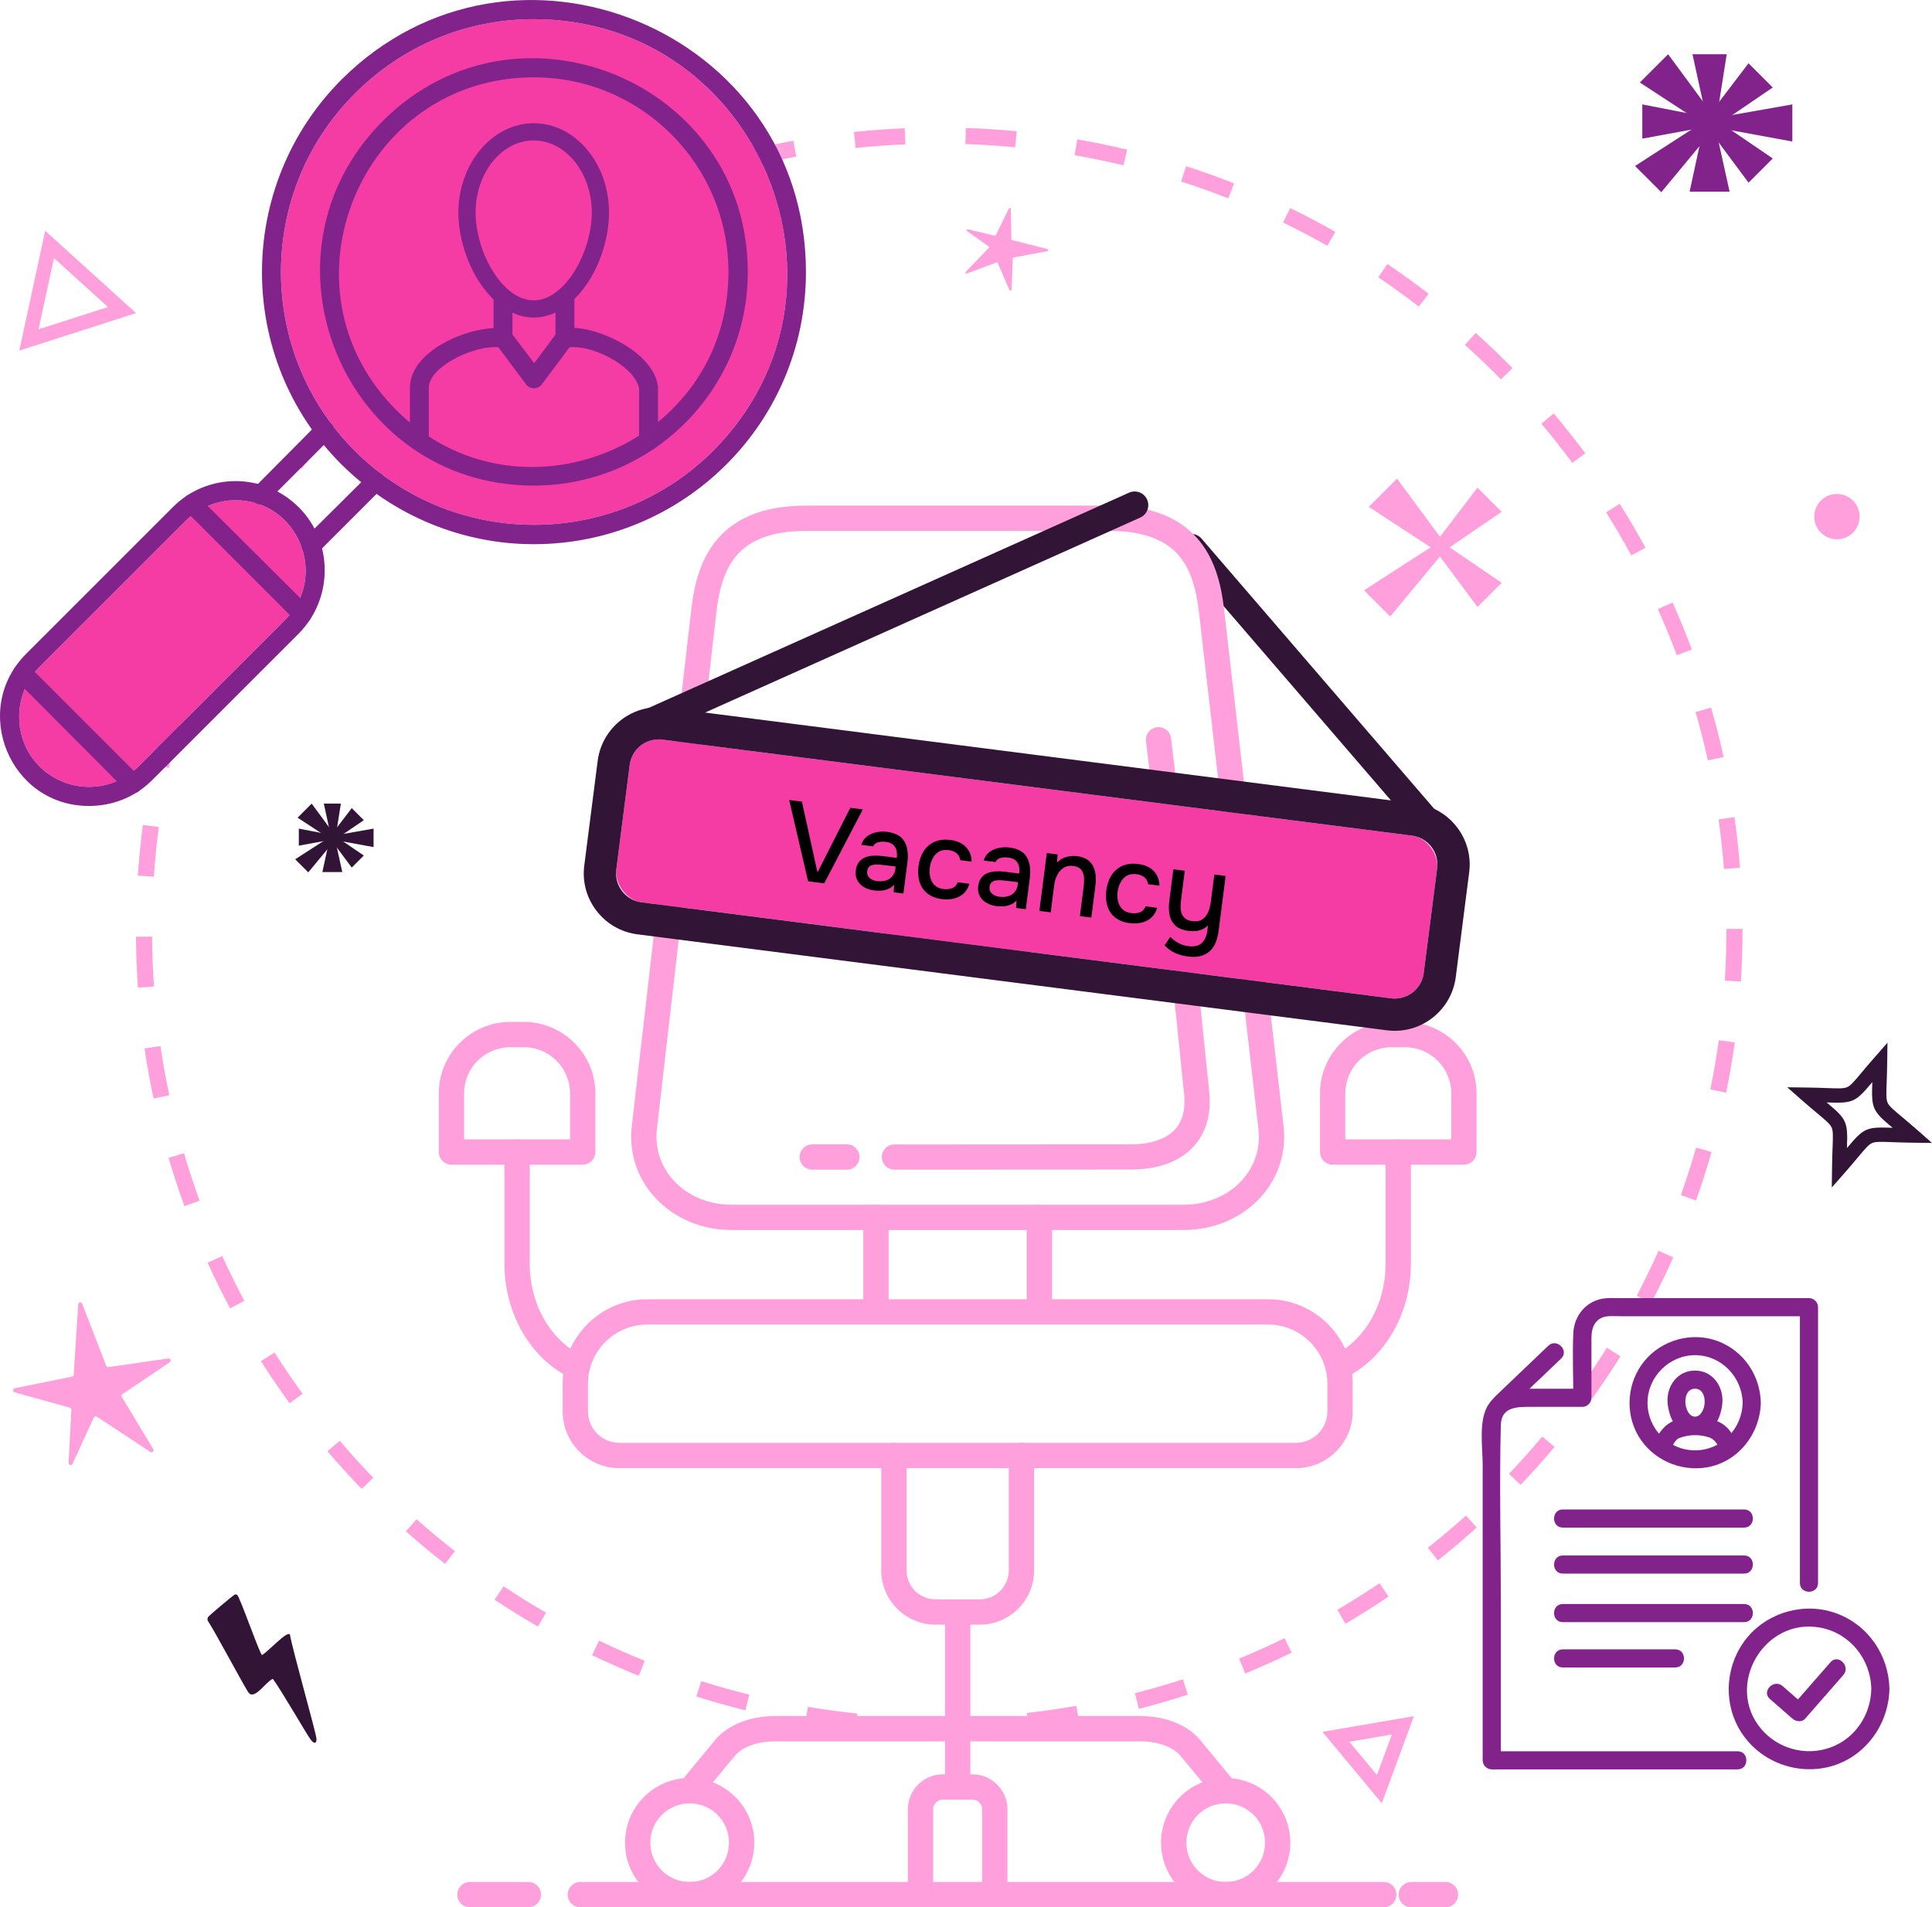<?xml version="1.0" encoding="UTF-8"?>
<svg id="Layer_2" data-name="Layer 2" xmlns="http://www.w3.org/2000/svg" viewBox="0 0 958.95 946.84">
  <defs>
    <style>
      .cls-1 {
        fill: #321437;
      }

      .cls-2, .cls-3 {
        fill-rule: evenodd;
      }

      .cls-2, .cls-4 {
        fill: #f53ca5;
      }

      .cls-3, .cls-5 {
        fill: #82238c;
      }

      .cls-6 {
        fill: #ffa0dc;
      }
    </style>
  </defs>
  <g id="Artwork">
    <g>
      <path class="cls-6" d="M466.18,860.72c-3.7,0-7.45-.05-11.14-.15l.22-8c8.24.23,16.59.19,24.79-.09l.28,8c-4.68.16-9.44.25-14.15.25ZM424.76,858.6c-8.36-.86-16.79-2-25.06-3.39l1.32-7.89c8.11,1.36,16.37,2.48,24.56,3.32l-.82,7.96ZM510.59,858.28l-.88-7.95c8.19-.91,16.44-2.09,24.53-3.51l1.38,7.88c-8.26,1.45-16.68,2.66-25.04,3.58ZM369.98,849.04c-8.15-2.02-16.34-4.33-24.35-6.86l2.42-7.63c7.84,2.48,15.87,4.75,23.85,6.73l-1.92,7.77ZM565.3,848.31l-1.98-7.75c7.97-2.04,15.98-4.36,23.8-6.91l2.47,7.61c-7.99,2.6-16.16,4.97-24.29,7.05ZM317.04,831.89c-7.8-3.15-15.59-6.59-23.17-10.23l3.46-7.21c7.43,3.57,15.07,6.94,22.71,10.02l-2.99,7.42ZM618.07,830.77l-3.05-7.4c7.59-3.13,15.19-6.55,22.57-10.16l3.51,7.19c-7.54,3.69-15.29,7.17-23.04,10.37ZM267.01,807.49c-7.27-4.2-14.5-8.69-21.51-13.35l4.43-6.66c6.86,4.57,13.95,8.97,21.07,13.09l-4,6.93ZM667.83,806.05l-4.05-6.9c7.08-4.16,14.13-8.61,20.95-13.22l4.48,6.63c-6.96,4.7-14.15,9.24-21.38,13.49ZM220.89,776.36c-6.61-5.17-13.15-10.62-19.43-16.2l5.31-5.98c6.16,5.47,12.56,10.81,19.05,15.88l-4.93,6.3ZM713.68,774.62l-4.97-6.27c6.45-5.11,12.81-10.49,18.93-16l5.36,5.94c-6.24,5.62-12.73,11.11-19.31,16.33ZM179.54,739.15c-5.84-6.04-11.56-12.34-17-18.73l6.09-5.19c5.33,6.26,10.94,12.43,16.66,18.35l-5.75,5.56ZM754.75,737.14l-5.79-5.52c5.68-5.95,11.24-12.17,16.54-18.47l6.13,5.14c-5.4,6.43-11.08,12.77-16.87,18.85ZM143.75,696.6c-4.94-6.78-9.73-13.81-14.24-20.89l6.75-4.29c4.41,6.94,9.11,13.83,13.95,20.47l-6.46,4.71ZM790.26,694.32l-6.5-4.67c4.8-6.69,9.45-13.62,13.82-20.6l6.78,4.25c-4.46,7.12-9.2,14.19-14.1,21.02ZM114.22,649.51c-3.95-7.4-7.71-15.02-11.18-22.66l7.28-3.31c3.4,7.48,7.09,14.94,10.96,22.2l-7.06,3.77ZM819.48,646.97l-7.08-3.72c3.83-7.3,7.47-14.82,10.82-22.33l7.31,3.26c-3.42,7.67-7.13,15.34-11.04,22.79ZM91.56,598.79c-2.88-7.89-5.54-15.97-7.91-24.03l7.67-2.26c2.32,7.89,4.93,15.81,7.75,23.54l-7.51,2.74ZM841.82,595.97l-7.54-2.69c2.76-7.74,5.31-15.68,7.58-23.6l7.69,2.2c-2.31,8.08-4.91,16.18-7.73,24.09ZM76.2,545.34c-1.74-8.21-3.25-16.58-4.47-24.89l7.92-1.16c1.2,8.15,2.67,16.35,4.38,24.39l-7.83,1.66ZM856.78,542.41l-7.84-1.6c1.65-8.06,3.06-16.28,4.2-24.43l7.92,1.1c-1.16,8.31-2.6,16.7-4.28,24.93ZM68.46,490.28c-.59-8.36-.91-16.87-.98-25.27l8-.06c.06,8.24.38,16.57.96,24.77l-7.98.56ZM864.1,487.29l-7.98-.5c.51-8.19.77-16.53.77-24.77v-.89s8-.03,8-.03v.91c0,8.41-.26,16.91-.79,25.27ZM76.38,435.22l-7.98-.54c.57-8.39,1.41-16.85,2.5-25.17l7.93,1.04c-1.07,8.15-1.9,16.44-2.45,24.66ZM855.7,431.4c-.64-8.21-1.54-16.5-2.7-24.64l7.92-1.12c1.17,8.3,2.1,16.76,2.75,25.14l-7.98.62ZM83.83,381.24l-7.83-1.65c1.73-8.22,3.74-16.49,5.99-24.58l7.71,2.14c-2.2,7.92-4.18,16.02-5.87,24.08ZM847.72,377.5c-1.77-8.04-3.83-16.12-6.11-24.02l7.69-2.22c2.33,8.06,4.42,16.31,6.23,24.51l-7.81,1.72ZM98.76,328.84l-7.52-2.73c2.86-7.9,6.02-15.82,9.39-23.53l7.33,3.2c-3.3,7.55-6.4,15.31-9.2,23.05ZM832.28,325.25c-2.88-7.69-6.04-15.39-9.4-22.89l7.3-3.27c3.43,7.65,6.66,15.51,9.59,23.36l-7.49,2.8ZM120.91,278.99l-7.07-3.75c3.94-7.42,8.17-14.81,12.58-21.97l6.81,4.19c-4.32,7.02-8.47,14.26-12.33,21.53ZM809.7,275.72c-3.92-7.22-8.13-14.41-12.51-21.37l6.77-4.26c4.47,7.11,8.76,14.45,12.77,21.81l-7.03,3.82ZM149.79,232.73l-6.47-4.7c4.93-6.79,10.15-13.52,15.51-20l6.16,5.1c-5.25,6.35-10.36,12.94-15.2,19.6ZM780.42,229.8c-4.89-6.61-10.06-13.15-15.37-19.44l6.12-5.16c5.41,6.42,10.68,13.09,15.68,19.84l-6.43,4.76ZM184.8,190.95l-5.76-5.55c5.83-6.05,11.92-11.99,18.12-17.65l5.4,5.9c-6.07,5.55-12.04,11.37-17.75,17.3ZM745.03,188.36c-5.76-5.87-11.79-11.63-17.91-17.14l5.34-5.95c6.25,5.61,12.4,11.5,18.28,17.49l-5.71,5.6ZM225.25,154.42l-4.94-6.29c6.61-5.18,13.46-10.22,20.38-14.97l4.53,6.59c-6.78,4.65-13.49,9.59-19.97,14.67ZM704.25,152.19c-6.53-5.02-13.3-9.9-20.12-14.5l4.47-6.64c6.96,4.69,13.87,9.67,20.53,14.79l-4.88,6.34ZM270.34,123.86l-4.02-6.92c7.26-4.21,14.74-8.24,22.25-11.98l3.57,7.16c-7.35,3.66-14.69,7.62-21.8,11.74ZM658.82,122.03c-7.16-4.07-14.55-7.96-21.95-11.56l3.5-7.19c7.56,3.68,15.09,7.64,22.41,11.8l-3.95,6.96ZM319.23,99.89l-3.01-7.41c7.78-3.16,15.76-6.11,23.73-8.77l2.53,7.59c-7.8,2.6-15.63,5.49-23.25,8.59ZM609.63,98.48c-7.67-3.03-15.54-5.85-23.37-8.37l2.46-7.61c8,2.58,16.02,5.46,23.85,8.55l-2.94,7.44ZM371.02,82.98l-1.94-7.76c8.14-2.04,16.46-3.84,24.72-5.35l1.44,7.87c-8.1,1.49-16.25,3.25-24.22,5.25ZM557.62,82.07c-7.99-1.92-16.16-3.6-24.27-5.01l1.37-7.88c8.28,1.43,16.61,3.15,24.77,5.11l-1.87,7.78ZM424.68,73.49l-.84-7.96c8.33-.88,16.82-1.51,25.22-1.86l.34,7.99c-8.23.35-16.55.96-24.72,1.82ZM503.88,73.11c-8.18-.78-16.5-1.32-24.73-1.58l.26-8c8.4.27,16.89.82,25.24,1.62l-.76,7.96Z"/>
      <g>
        <g>
          <g>
            <path class="cls-5" d="M862.47,869.36h-122.04l4.5,4.5v-79.04c0-29.1-.74-58.3,0-87.39.23-9.27,8.32-9.03,15.17-9.03h25.32c2.43,0,4.5-2.06,4.5-4.5v-29.81c0-5.53,2.2-10.26,8.45-10.68,2.06-.14,4.19,0,6.25,0,23.64,0,47.28,0,70.92,0h22.35l-4.5-4.5v136.92c0,5.79,9,5.8,9,0v-136.92c0-2.43-2.06-4.5-4.5-4.5h-94.27c-2.2,0-4.43-.12-6.63.07-9.22.77-15.69,8.3-16.08,17.33-.46,10.66,0,21.42,0,32.09l4.5-4.5h-22.73c-8.92,0-18.35-.71-23.94,7.92-4.99,7.69-2.82,21.04-2.82,29.69v146.85c0,2.43,2.06,4.5,4.5,4.5h122.04c5.79,0,5.8-9,0-9h0Z"/>
            <path class="cls-5" d="M768.49,668.07c-8.8,8.4-17.6,16.8-26.39,25.19-4.2,4.01,2.17,10.36,6.36,6.36,8.8-8.4,17.6-16.8,26.39-25.19,4.2-4.01-2.17-10.36-6.36-6.36h0Z"/>
          </g>
          <path class="cls-5" d="M775.71,758.33h89.98c5.79,0,5.8-9,0-9h-89.98c-5.79,0-5.8,9,0,9h0Z"/>
          <path class="cls-5" d="M775.71,781.16h89.98c5.79,0,5.8-9,0-9h-89.98c-5.79,0-5.8,9,0,9h0Z"/>
          <path class="cls-5" d="M775.71,805.27h89.98c5.79,0,5.8-9,0-9-26.21,0-52.42,0-78.62,0h-11.36c-5.79,0-5.8,9,0,9h0Z"/>
          <path class="cls-5" d="M775.71,827.77h55.79c5.79,0,5.8-9,0-9h-55.79c-5.79,0-5.8,9,0,9h0Z"/>
          <g>
            <g>
              <path class="cls-5" d="M829.1,719.61c1.04-1.74,2.33-4.92,4.33-5.72,1.87-.75,3.3-2.2,3.3-4.34h0c-1.1,1.45-2.2,2.89-3.3,4.34,5.42-1.95,10.48-1.95,15.89,0l-3.3-4.34h0c0,1.46.83,3.24,2.23,3.89,3.23,1.48,3.93,3.16,5.39,6.17,2.53,5.21,10.29.65,7.77-4.54-2.07-4.26-4.08-7.32-8.62-9.4l2.23,3.89h0c0-2.11-1.42-3.66-3.3-4.34-6.8-2.45-13.88-2.45-20.67,0-1.88.68-3.3,2.25-3.3,4.34h0c1.1-1.45,2.2-2.89,3.3-4.34-4.82,1.93-7.17,5.61-9.71,9.85-2.98,4.98,4.8,9.51,7.77,4.54h0Z"/>
              <path class="cls-5" d="M841.31,712.33c8.7-.66,12.37-6.91,13.48-14.82,1.19-8.47-4.25-17.13-13.48-17.13s-14.67,8.58-13.5,17.02c1.1,7.95,4.73,14.28,13.5,14.94,5.78.44,5.75-8.57,0-9s-6.96-13.95,0-13.95,5.85,13.51,0,13.95-5.79,9.44,0,9Z"/>
            </g>
            <path class="cls-5" d="M864.99,696.36c-.32,12.9-10.49,23.59-23.62,23.62s-23.62-10.76-23.62-23.62,10.73-23.62,23.62-23.62,23.3,10.74,23.62,23.62c.14,5.78,9.14,5.8,9,0-.34-13.68-8.5-25.76-21.41-30.61-12.83-4.82-27.84-.6-36.45,9.99-8.49,10.43-9.74,25.44-2.93,37.09s20.76,17.96,34.19,15.57c15.5-2.76,26.22-16.62,26.59-32.04.14-5.79-8.86-5.79-9,0Z"/>
          </g>
        </g>
        <path class="cls-5" d="M928.83,838.43c-.25,12.81-7.99,24.55-20.18,29.02s-26.02.79-34.39-9.05c-18.42-21.65,1.35-55.6,29.25-50.41,14.71,2.74,25.03,15.66,25.32,30.44.11,5.78,9.11,5.8,9,0-.32-16.66-10.43-31.62-26.17-37.47-15.7-5.83-34.01-.83-44.59,12.13-10.44,12.79-12.03,31.19-3.65,45.49,8.6,14.69,25.86,22.2,42.48,18.96,18.61-3.62,31.56-20.49,31.92-39.12.11-5.79-8.89-5.79-9,0Z"/>
        <path class="cls-5" d="M878.49,843.4c3.72,3.25,7.44,6.51,11.16,9.76,1.74,1.52,4.68,1.93,6.36,0,6.31-7.21,12.61-14.43,18.92-21.64,3.8-4.34-2.54-10.73-6.36-6.36-6.31,7.21-12.61,14.43-18.92,21.64h6.36c-3.72-3.25-7.44-6.51-11.16-9.76-4.34-3.8-10.73,2.54-6.36,6.36h0Z"/>
      </g>
      <g>
        <line class="cls-4" x1="711.19" y1="411.1" x2="591.28" y2="271.82"/>
        <path class="cls-1" d="M711.19,417.88c-1.91,0-3.8-.8-5.14-2.36l-119.91-139.27c-2.44-2.84-2.12-7.12.71-9.56,2.84-2.44,7.12-2.12,9.56.71l119.91,139.27c2.44,2.84,2.12,7.12-.71,9.56-1.28,1.1-2.85,1.64-4.42,1.64Z"/>
      </g>
      <g id="Layer_1-2" data-name="Layer_1">
        <g id="_850779200" data-name=" 850779200">
          <g>
            <path class="cls-6" d="M363.01,598.04h224.66c1.72,0,3.36-.1,4.91-.28,9.31-1.06,17.44-5.15,23.21-11.16,5.67-5.89,9.07-13.67,9.07-22.25h-.02c0-1.31-.07-2.6-.21-3.82l-29.54-256.74c-1.24-10.81-3.87-21.12-10.31-28.4-6.36-7.17-16.9-11.83-34.29-11.83h-150.28c-17.39,0-27.93,4.66-34.29,11.83-6.44,7.28-9.07,17.59-10.31,28.4l-29.55,256.74c-.14,1.22-.2,2.5-.2,3.82,0,8.6,3.4,16.37,9.05,22.25,5.77,6.01,13.9,10.1,23.21,11.16,1.55.18,3.19.28,4.9.28ZM475.34,610.6h-112.33c-2.09,0-4.21-.13-6.33-.37-12.28-1.41-23.07-6.88-30.81-14.94-7.87-8.18-12.59-19-12.59-30.94,0-1.67.11-3.42.32-5.25l29.54-256.73c1.49-13,4.85-25.61,13.41-35.27,8.65-9.76,22.18-16.1,43.66-16.1h150.28c21.48,0,35.01,6.34,43.66,16.1,8.55,9.66,11.91,22.26,13.41,35.27l29.54,256.73c.2,1.82.31,3.57.31,5.25h-.02c0,11.96-4.72,22.77-12.56,30.94-7.75,8.06-18.55,13.53-30.83,14.94-2.11.24-4.23.37-6.33.37h-112.33Z"/>
            <path class="cls-6" d="M509.61,604.31c0-3.47,2.82-6.29,6.29-6.29s6.29,2.82,6.29,6.29v44.5c0,3.47-2.82,6.28-6.29,6.28s-6.29-2.81-6.29-6.28v-44.5ZM441.07,648.81c0,3.47-2.81,6.28-6.29,6.28s-6.28-2.81-6.28-6.28v-44.5c0-3.47,2.81-6.29,6.28-6.29s6.29,2.82,6.29,6.29v44.5Z"/>
            <path class="cls-6" d="M321.2,644.98h308.29c11.53,0,22.03,4.72,29.61,12.31,7.6,7.59,12.32,18.08,12.32,29.62v13.77c0,7.75-3.17,14.79-8.27,19.89s-12.14,8.27-19.89,8.27h-335.83c-7.75,0-14.79-3.17-19.89-8.27s-8.27-12.14-8.27-19.89v-13.77c0-11.51,4.73-22,12.33-29.6l-.02-.02c7.6-7.59,18.08-12.31,29.62-12.31ZM629.49,657.55h-308.29c-8.07,0-15.41,3.31-20.73,8.63h-.01s-.01,0-.01,0c-5.31,5.3-8.61,12.65-8.61,20.73v13.77c0,4.28,1.76,8.18,4.59,11,2.82,2.83,6.72,4.58,11,4.58h335.83c4.28,0,8.18-1.75,11-4.58,2.83-2.82,4.59-6.72,4.59-11v-13.77c0-8.07-3.31-15.41-8.63-20.73-5.32-5.32-12.67-8.63-20.73-8.63Z"/>
            <path class="cls-6" d="M437.41,722.55c0-3.47,2.81-6.29,6.29-6.29s6.28,2.82,6.28,6.29v57.06c0,3.94,1.62,7.55,4.21,10.14v-.02c2.61,2.6,6.2,4.22,10.14,4.22h22.04c3.95,0,7.55-1.61,10.12-4.19h.02s-.02-.03-.02-.03c2.6-2.6,4.22-6.19,4.22-10.12v-57.06c0-3.47,2.81-6.29,6.29-6.29s6.28,2.82,6.28,6.29v57.06c0,7.4-3.02,14.13-7.9,19.01h-.01c-4.89,4.87-11.61,7.9-19,7.9h-22.04c-7.41,0-14.14-3.02-19.02-7.9h.02s-.02-.02-.02-.02c-4.87-4.88-7.9-11.61-7.9-18.99v-57.06Z"/>
            <path class="cls-6" d="M469.07,800.24c0-3.48,2.81-6.29,6.28-6.29s6.29,2.81,6.29,6.29v86.86c0,3.47-2.81,6.29-6.29,6.29s-6.28-2.82-6.28-6.29v-86.86Z"/>
            <path class="cls-6" d="M463.19,934.94c0,3.47-2.81,6.29-6.29,6.29s-6.28-2.82-6.28-6.29v-36.8c0-4.76,1.95-9.11,5.09-12.24s7.47-5.09,12.24-5.09h14.76c4.78,0,9.12,1.96,12.25,5.1.14.14.28.28.39.42,2.9,3.11,4.7,7.27,4.7,11.81v36.8c0,3.47-2.81,6.29-6.28,6.29s-6.29-2.82-6.29-6.29v-36.8c0-1.21-.45-2.31-1.19-3.14l-.22-.22c-.86-.86-2.06-1.4-3.37-1.4h-14.76c-1.3,0-2.5.54-3.36,1.4s-1.41,2.07-1.41,3.36v36.8Z"/>
            <path class="cls-6" d="M342.31,882.65c8.83,0,16.85,3.6,22.66,9.4v.02s.03.01.03.01h.01c5.8,5.83,9.39,13.84,9.39,22.66s-3.59,16.88-9.4,22.68-13.83,9.4-22.7,9.4-16.85-3.6-22.66-9.4h-.01s-.01,0-.01,0c-5.8-5.8-9.39-13.83-9.39-22.68s3.59-16.89,9.39-22.7c5.81-5.81,13.83-9.4,22.68-9.4ZM356.12,900.92c-3.51-3.52-8.4-5.69-13.81-5.69s-10.27,2.18-13.8,5.71-5.71,8.42-5.71,13.81,2.18,10.27,5.71,13.8h-.01c3.53,3.53,8.42,5.71,13.81,5.71s10.28-2.18,13.81-5.71,5.71-8.42,5.71-13.8-2.17-10.3-5.69-13.81l-.02-.02Z"/>
            <path class="cls-6" d="M608.37,882.65c8.83,0,16.85,3.6,22.67,9.4v.02s.02.01.02.01h.02c5.79,5.83,9.38,13.84,9.38,22.66s-3.59,16.88-9.4,22.68-13.83,9.4-22.7,9.4-16.85-3.6-22.65-9.4h-.02s-.01,0-.01,0c-5.8-5.8-9.39-13.83-9.39-22.68s3.59-16.89,9.39-22.7c5.81-5.81,13.83-9.4,22.68-9.4ZM622.19,900.92c-3.51-3.52-8.4-5.69-13.81-5.69s-10.27,2.18-13.8,5.71-5.71,8.42-5.71,13.81,2.18,10.27,5.71,13.8h-.01c3.53,3.53,8.42,5.71,13.81,5.71s10.28-2.18,13.81-5.71,5.72-8.42,5.72-13.8-2.18-10.3-5.7-13.81l-.02-.02Z"/>
            <path class="cls-6" d="M613.21,884.94c2.22,2.66,1.83,6.63-.83,8.83-2.67,2.2-6.63,1.83-8.83-.84l-17.5-21.15c-1.82-2.2-4.49-3.99-7.75-5.24v.02c-3.58-1.38-7.84-2.12-12.49-2.12h-180.94c-4.67,0-8.94.74-12.48,2.1h-.01v.02c-3.28,1.26-5.96,3.03-7.76,5.22l-17.48,21.15c-2.22,2.67-6.17,3.04-8.84.84-2.66-2.2-3.03-6.17-.83-8.83l17.48-21.15c3.2-3.88,7.67-6.92,12.97-8.95v.02c5.04-1.93,10.82-2.98,16.94-2.98h180.94c6.16,0,11.95,1.04,16.94,2.96h0v.02c5.31,2.04,9.78,5.07,12.96,8.93l17.49,21.15Z"/>
            <path class="cls-6" d="M457.21,415.99c-3.47,0-6.29-2.82-6.29-6.29s2.82-6.29,6.29-6.29h36.26c3.47,0,6.29,2.82,6.29,6.29s-2.82,6.29-6.29,6.29h-36.26Z"/>
            <path class="cls-6" d="M450.04,444.86c-3.47,0-6.29-2.82-6.29-6.29s2.82-6.28,6.29-6.28h50.62c3.47,0,6.29,2.81,6.29,6.28s-2.82,6.29-6.29,6.29h-50.62Z"/>
            <path class="cls-6" d="M443.96,473.74c-3.47,0-6.28-2.81-6.28-6.29s2.81-6.28,6.28-6.28h62.76c3.47,0,6.28,2.81,6.28,6.28s-2.81,6.29-6.28,6.29h-62.76Z"/>
            <path class="cls-6" d="M253.24,507.31h6.83c9.73,0,18.59,3.99,25.01,10.4l.03.02.1.11c6.36,6.41,10.3,15.22,10.3,24.9v29.16c0,3.47-2.81,6.28-6.29,6.28h-65.13c-3.47,0-6.29-2.81-6.29-6.28v-29.16c0-9.73,3.99-18.58,10.4-25.01l.03-.02.11-.1c6.4-6.36,15.22-10.3,24.9-10.3ZM260.07,519.87h-6.83c-6.3,0-12.02,2.58-16.17,6.71-4.13,4.14-6.71,9.87-6.71,16.15v22.88h52.58v-22.88c0-6.29-2.58-12.01-6.71-16.15-4.14-4.13-9.87-6.71-16.17-6.71Z"/>
            <path class="cls-6" d="M289.14,673.03c3.15,1.45,4.52,5.17,3.07,8.32-1.45,3.14-5.18,4.52-8.32,3.06-10.04-4.66-18.56-12.75-24.51-22.96-5.67-9.78-9-21.54-9-34.13v-55.43c0-3.48,2.81-6.29,6.28-6.29s6.29,2.81,6.29,6.29v55.43c0,10.35,2.69,19.94,7.28,27.85,4.65,8,11.24,14.3,18.91,17.86Z"/>
            <path class="cls-6" d="M666.79,684.42c-3.14,1.45-6.86.07-8.31-3.06-1.45-3.15-.07-6.87,3.06-8.32,7.67-3.56,14.27-9.86,18.92-17.86,4.59-7.91,7.28-17.5,7.28-27.85v-55.43c0-3.48,2.81-6.29,6.29-6.29s6.28,2.81,6.28,6.29v55.43c0,12.59-3.33,24.35-9.01,34.13-5.94,10.21-14.47,18.3-24.51,22.96Z"/>
            <path class="cls-6" d="M403.17,580.66c-3.47,0-6.28-2.81-6.28-6.28s2.81-6.29,6.28-6.29h17.16c3.47,0,6.28,2.82,6.28,6.29s-2.81,6.28-6.28,6.28h-17.16ZM443.92,580.64c-3.46,0-6.25-2.8-6.25-6.25s2.8-6.25,6.25-6.25l117.17-.07v-.02c1.96,0,3.73-.08,5.29-.23h0c7.13-.74,12.66-2.97,16.26-6.54,3.45-3.41,5.29-8.29,5.29-14.47h-.02c0-1.26-.06-2.45-.17-3.55l-12.42-120.98c-.35-3.45,2.15-6.52,5.6-6.87s6.52,2.15,6.87,5.6l12.42,120.98h-.01v.02c.18,1.76.28,3.37.28,4.8h-.02c0,9.68-3.14,17.55-8.98,23.35-5.68,5.63-13.76,9.08-23.82,10.11h-.02c-2.2.22-4.4.34-6.54.34v-.02l-117.17.06ZM583.19,382.5c.4,3.43-2.06,6.56-5.5,6.96-3.43.4-6.56-2.06-6.96-5.49l-1.93-16.01c-.4-3.45,2.06-6.56,5.5-6.97,3.43-.4,6.56,2.06,6.96,5.5l1.93,16.01Z"/>
            <path class="cls-6" d="M233.25,946.83c-3.47,0-6.29-2.82-6.29-6.29s2.82-6.29,6.29-6.29h29c3.47,0,6.28,2.82,6.28,6.29s-2.81,6.29-6.28,6.29h-29ZM288.06,946.83c-3.47,0-6.29-2.82-6.29-6.29s2.82-6.29,6.29-6.29h398.77c3.47,0,6.29,2.82,6.29,6.29s-2.82,6.29-6.29,6.29h-398.77ZM700.5,946.83c-3.47,0-6.29-2.82-6.29-6.29s2.82-6.29,6.29-6.29h16.94c3.47,0,6.28,2.82,6.28,6.29s-2.81,6.29-6.28,6.29h-16.94Z"/>
            <path class="cls-6" d="M690.61,507.31h6.84c9.73,0,18.58,3.99,25.01,10.4l.02.02.1.11c6.36,6.41,10.3,15.22,10.3,24.9v29.16c0,3.47-2.81,6.28-6.28,6.28h-65.14c-3.47,0-6.28-2.81-6.28-6.28v-29.16c0-9.73,3.99-18.58,10.4-25.01l.02-.02.11-.1c6.41-6.36,15.22-10.3,24.9-10.3ZM697.45,519.87h-6.84c-6.29,0-12.02,2.58-16.15,6.71-4.13,4.14-6.71,9.87-6.71,16.15v22.88h52.57v-22.88c0-6.29-2.58-12.01-6.71-16.15-4.13-4.13-9.87-6.71-16.15-6.71Z"/>
          </g>
        </g>
      </g>
      <g>
        <g>
          <rect class="cls-4" x="307.58" y="390.66" width="404.06" height="81.42" rx="14.5" ry="14.5" transform="translate(58.94 -61.26) rotate(7.3)"/>
          <path class="cls-1" d="M326.92,367.05c.61,0,1.24.04,1.86.12l372.01,47.65c7.95,1.02,13.56,8.28,12.54,16.23l-6.66,51.99c-.94,7.32-7.18,12.66-14.37,12.66-.61,0-1.24-.04-1.86-.12l-372.01-47.65c-7.95-1.02-13.56-8.28-12.54-16.23l6.66-51.99c.94-7.32,7.18-12.66,14.37-12.66M326.92,351.03h0c-15.3,0-28.31,11.46-30.26,26.65l-6.66,51.99c-1.04,8.09,1.14,16.09,6.13,22.54,4.99,6.45,12.19,10.57,20.27,11.61l372.01,47.65c1.29.17,2.6.25,3.9.25,15.3,0,28.31-11.46,30.26-26.65l6.66-51.99c1.04-8.09-1.14-16.09-6.13-22.54-4.99-6.45-12.19-10.57-20.27-11.61l-372.01-47.65c-1.29-.17-2.6-.25-3.9-.25h0Z"/>
        </g>
        <g>
          <path d="M401.1,437.49l-9.39-40.36,6.32.81,7.73,35.16,16.29-32.08,6.21.8-19.16,36.7-8.01-1.03Z"/>
          <path d="M433.81,442.02c-1.31-.17-2.55-.5-3.72-1-1.17-.5-2.19-1.17-3.04-2-.85-.83-1.49-1.82-1.92-2.96-.43-1.14-.55-2.44-.36-3.89.22-1.74.74-3.14,1.56-4.2.82-1.06,1.83-1.83,3.04-2.32,1.21-.49,2.56-.78,4.07-.86,1.51-.08,3.06-.02,4.66.18l7.03.9c.18-1.42.12-2.69-.18-3.82-.3-1.13-.87-2.05-1.72-2.77-.85-.72-2.04-1.17-3.56-1.37-.91-.12-1.78-.13-2.63-.03-.84.1-1.58.32-2.22.68-.64.36-1.11.89-1.42,1.59l-5.88-.75c.39-1.35,1.04-2.48,1.93-3.38.89-.9,1.94-1.61,3.15-2.12,1.21-.51,2.48-.84,3.81-.98,1.33-.14,2.67-.13,4.01.04,4.14.53,6.97,2.12,8.5,4.77,1.52,2.65,2.02,6.08,1.48,10.3l-1.99,15.53-4.85-.62.25-3.68c-.98,1.02-2.08,1.75-3.3,2.18-1.22.44-2.4.67-3.55.71-1.15.04-2.2,0-3.14-.13ZM435.29,437.39c1.63.21,3.1.11,4.41-.29,1.31-.4,2.37-1.1,3.2-2.08.83-.98,1.33-2.2,1.52-3.65l.15-1.2-5.12-.66c-1.05-.14-2.08-.24-3.09-.31s-1.93-.04-2.78.09c-.85.13-1.55.44-2.11.92-.56.48-.91,1.23-1.04,2.25-.13.98.03,1.81.45,2.49.43.68,1.04,1.23,1.84,1.65.8.42,1.65.68,2.56.8Z"/>
          <path d="M467.59,446.34c-3.02-.39-5.45-1.33-7.31-2.82-1.86-1.49-3.15-3.4-3.86-5.73-.72-2.33-.89-4.92-.52-7.79.36-2.83,1.2-5.3,2.53-7.4,1.32-2.1,3.11-3.66,5.36-4.68,2.25-1.02,4.92-1.33,8.01-.94,2.11.27,3.93.86,5.48,1.78,1.54.92,2.75,2.12,3.61,3.62.86,1.49,1.33,3.28,1.39,5.36l-5.61-.72c-.28-1.55-.93-2.72-1.96-3.52-1.02-.8-2.28-1.29-3.77-1.48-2-.26-3.65.01-4.95.81-1.3.79-2.32,1.9-3.06,3.32-.74,1.42-1.21,2.95-1.42,4.58-.22,1.71-.14,3.32.24,4.85.38,1.53,1.1,2.81,2.17,3.85,1.07,1.04,2.56,1.69,4.49,1.93,1.45.19,2.84.04,4.15-.44,1.32-.48,2.25-1.46,2.81-2.93l5.78.74c-.6,2.06-1.58,3.7-2.96,4.91-1.37,1.21-2.98,2.03-4.83,2.46-1.84.43-3.77.51-5.76.26Z"/>
          <path d="M494.56,449.8c-1.31-.17-2.55-.5-3.72-1-1.17-.5-2.19-1.17-3.04-2-.85-.83-1.49-1.82-1.92-2.96-.43-1.14-.55-2.44-.36-3.89.22-1.74.74-3.14,1.56-4.2.82-1.06,1.83-1.83,3.04-2.32,1.21-.49,2.56-.78,4.07-.86,1.5-.08,3.06-.02,4.66.18l7.03.9c.18-1.42.12-2.69-.18-3.82-.3-1.13-.87-2.05-1.72-2.77s-2.04-1.17-3.56-1.37c-.91-.12-1.78-.13-2.63-.03-.84.1-1.58.32-2.22.68-.64.36-1.11.89-1.42,1.59l-5.88-.75c.39-1.35,1.04-2.48,1.93-3.38.89-.9,1.94-1.61,3.15-2.12s2.48-.84,3.81-.98c1.33-.14,2.66-.13,4.01.04,4.14.53,6.97,2.12,8.5,4.77,1.52,2.65,2.02,6.08,1.48,10.3l-1.99,15.53-4.85-.62.25-3.68c-.98,1.02-2.08,1.75-3.3,2.18-1.22.44-2.4.67-3.55.71-1.15.04-2.2,0-3.14-.13ZM496.03,445.17c1.64.21,3.11.11,4.41-.29,1.31-.4,2.37-1.1,3.2-2.08.83-.98,1.33-2.2,1.52-3.65l.15-1.2-5.12-.66c-1.05-.13-2.08-.24-3.09-.31-1.01-.07-1.93-.04-2.78.09-.85.13-1.55.44-2.11.92-.56.48-.91,1.23-1.04,2.25-.12.98.03,1.81.46,2.49.43.68,1.04,1.23,1.84,1.65.79.42,1.65.68,2.56.8Z"/>
          <path d="M515.9,452.2l3.68-28.71,5.34.68-.24,4.07c.86-.96,1.84-1.69,2.94-2.2,1.1-.51,2.25-.84,3.45-1,1.2-.16,2.35-.17,3.44-.03,2.76.35,4.86,1.22,6.28,2.6,1.43,1.38,2.35,3.11,2.77,5.17.42,2.07.47,4.35.15,6.86l-2.03,15.85-5.67-.73,1.88-14.71c.15-1.16.22-2.32.22-3.46,0-1.14-.17-2.19-.51-3.14-.34-.95-.89-1.74-1.66-2.37-.77-.63-1.86-1.04-3.28-1.22-1.74-.22-3.28.06-4.59.85-1.32.79-2.39,1.95-3.21,3.47-.82,1.52-1.36,3.28-1.62,5.28l-1.72,13.46-5.61-.72Z"/>
          <path d="M560.81,458.28c-3.02-.39-5.45-1.33-7.31-2.82-1.86-1.49-3.15-3.4-3.86-5.73-.72-2.33-.89-4.92-.52-7.79.36-2.83,1.2-5.3,2.53-7.4,1.32-2.1,3.11-3.66,5.36-4.68,2.25-1.02,4.92-1.33,8.01-.94,2.11.27,3.93.86,5.48,1.78,1.54.92,2.75,2.12,3.61,3.62.86,1.49,1.32,3.28,1.39,5.36l-5.61-.72c-.28-1.55-.93-2.72-1.96-3.52-1.02-.8-2.28-1.29-3.77-1.48-2-.26-3.65.01-4.95.81-1.3.79-2.32,1.9-3.06,3.32-.74,1.42-1.21,2.95-1.42,4.58-.22,1.71-.14,3.32.24,4.85.38,1.53,1.1,2.81,2.17,3.85,1.07,1.04,2.56,1.68,4.49,1.93,1.45.19,2.84.04,4.15-.44,1.32-.48,2.25-1.46,2.81-2.94l5.78.74c-.6,2.06-1.58,3.7-2.96,4.91-1.37,1.21-2.98,2.03-4.83,2.46-1.85.43-3.77.51-5.77.26Z"/>
          <path d="M589.64,474.83c-2.22-.28-4.32-.86-6.31-1.72-1.99-.86-3.75-2.15-5.26-3.86l2.81-4.18c1.17,1.22,2.51,2.24,4.01,3.06,1.5.82,3.14,1.34,4.92,1.57,2.94.38,5.17-.15,6.68-1.58,1.51-1.43,2.43-3.44,2.76-6.01l.36-2.78c-.77.82-1.67,1.47-2.71,1.95-1.04.48-2.16.78-3.36.9s-2.4.11-3.59-.05c-2.8-.36-4.95-1.22-6.45-2.57-1.51-1.36-2.49-3.08-2.94-5.17-.45-2.09-.51-4.44-.18-7.06l2.02-15.8,5.67.73-1.85,14.44c-.15,1.16-.22,2.33-.23,3.51s.17,2.26.53,3.25c.35.99.95,1.82,1.78,2.5.84.68,2.03,1.12,3.6,1.32,1.96.25,3.57-.03,4.82-.85,1.25-.82,2.21-1.99,2.89-3.51.67-1.52,1.13-3.21,1.37-5.06l1.76-13.73,5.61.72-3.5,27.35c-.29,2.25-.81,4.23-1.57,5.95-.75,1.71-1.76,3.11-3.03,4.21-1.27,1.09-2.77,1.85-4.5,2.28-1.73.42-3.76.49-6.09.19Z"/>
        </g>
      </g>
      <g>
        <path class="cls-2" d="M264.91,9.54c-33.54,0-64.98,13.14-88.67,36.83-49.03,48.79-49.03,128.55,0,177.57,49.03,48.79,128.55,48.79,177.57,0,79.05-79.05,22.75-214.4-88.9-214.4Z"/>
        <path class="cls-2" d="M116.9,248.33c-8.91,0-17.83,3.52-24.63,10.09l-72.72,72.72c-13.37,13.61-13.37,35.89,0,49.26,13.61,13.61,35.66,13.61,49.26,0l72.72-72.72c21.82-21.82,6.33-59.35-24.63-59.35Z"/>
        <g id="searching_icon" data-name="searching icon">
          <g id="Layer_1-3" data-name="Layer_1">
            <path class="cls-3" d="M44.18,400.1c-39.41,0-58.88-47.85-31.2-75.53l72.72-72.72c17.12-17.36,45.27-17.36,62.63,0,17.12,17.12,17.12,45.27,0,62.63l-72.72,72.72c-8.68,8.68-19.94,12.9-31.43,12.9ZM116.9,248.33c-8.91,0-17.83,3.52-24.63,10.09l-72.72,72.72c-13.37,13.61-13.37,35.89,0,49.26,13.61,13.61,35.66,13.61,49.26,0l72.72-72.72c21.82-21.82,6.33-59.35-24.63-59.35Z"/>
            <path class="cls-3" d="M149.97,309.56c-1.17,0-2.35-.47-3.28-1.41l-54.66-54.66c-4.46-4.46,2.11-11.26,6.57-6.8l54.89,54.66c2.81,3.05.7,8.21-3.52,8.21Z"/>
            <path class="cls-3" d="M66,393.77c-1.41,0-2.58-.47-3.52-1.41l-54.66-54.89c-4.46-4.22,2.35-11.02,6.8-6.57l54.66,54.66c3.05,3.05.94,8.21-3.28,8.21Z"/>
            <path class="cls-3" d="M154.43,275.54c-4.22,0-6.33-5.16-3.28-8.21l31.9-31.67c4.46-4.46,11.02,2.11,6.8,6.57l-31.9,31.9c-.94.94-2.35,1.41-3.52,1.41ZM129.33,250.44c-4.22,0-6.33-5.16-3.28-8.21l31.67-31.9c4.46-4.46,11.26,2.35,6.8,6.8l-31.9,31.9c-.94.94-2.11,1.41-3.28,1.41Z"/>
            <path class="cls-3" d="M264.91,241.06c-94.06,0-141.68-114.24-74.83-181.09,66.85-66.62,181.09-19,181.09,75.06,0,58.64-47.62,106.03-106.26,106.03ZM264.91,38.39c-85.85,0-129.02,104.39-68.26,165.14,60.52,60.52,164.91,17.59,164.91-68.5,0-53.25-43.16-96.64-96.64-96.64Z"/>
            <path class="cls-3" d="M249.67,172.33c-2.58,0-4.69-2.11-4.69-4.69v-18.77c0-6.1,9.38-6.1,9.38,0v18.77c0,2.58-2.11,4.69-4.69,4.69ZM280.4,172.33c-2.58,0-4.69-2.11-4.69-4.69v-18.77c0-6.1,9.38-6.1,9.38,0v18.77c0,2.58-2.11,4.69-4.69,4.69Z"/>
            <path class="cls-3" d="M208.15,223.7c-2.58,0-4.69-2.11-4.69-4.69v-26.51c0-18.06,27.68-29.56,41.99-29.56,3.05,0,8.91-.7,8.91,4.69s-5.86,4.69-8.91,4.69c-11.96,0-32.61,10.09-32.61,20.17v26.51c0,2.58-2.11,4.69-4.69,4.69ZM321.92,223.7c-2.58,0-4.69-2.11-4.69-4.69v-26.04c-1.88-10.32-20.41-20.64-32.61-20.64-3.05,0-8.91.7-8.91-4.69,0-13.14,49.03,1.64,50.9,24.86v26.51c0,2.58-2.11,4.69-4.69,4.69Z"/>
            <path class="cls-3" d="M264.91,192.74c-1.41,0-2.81-.7-3.75-1.88l-15.25-20.41c-3.75-4.93,3.75-10.56,7.51-5.63l11.73,15.48,11.49-15.48c3.75-4.93,11.26.7,7.51,5.63l-15.25,20.41c-.94,1.17-2.35,1.88-3.99,1.88Z"/>
            <path class="cls-3" d="M264.91,270.15c-34.48,0-68.96-13.37-95.47-39.64-52.54-52.54-52.54-138.16,0-190.94,84.92-84.68,230.59-24.4,230.59,95.47,0,75.3-60.99,135.11-135.11,135.11ZM264.91,9.54c-33.54,0-64.98,13.14-88.67,36.83-49.03,48.79-49.03,128.55,0,177.57,49.03,48.79,128.55,48.79,177.57,0,79.05-79.05,22.75-214.4-88.9-214.4Z"/>
            <path class="cls-5" d="M264.9,157.65c-21.05,0-37.38-28.06-37.38-52.19s16.77-44.29,37.38-44.29,37.38,19.87,37.38,44.29-16.33,52.19-37.38,52.19ZM264.9,69.72c-15.89,0-28.83,16.03-28.83,35.74s13.3,43.64,28.83,43.64,28.83-23.99,28.83-43.64-12.93-35.74-28.83-35.74Z"/>
          </g>
        </g>
      </g>
      <g>
        <line class="cls-4" x1="563.18" y1="250.76" x2="318.23" y2="360.53"/>
        <path class="cls-1" d="M318.23,367.31c-2.59,0-5.06-1.49-6.19-4.01-1.53-3.42,0-7.43,3.41-8.96l244.95-109.77c3.42-1.53,7.43,0,8.96,3.41,1.53,3.42,0,7.43-3.41,8.96l-244.95,109.77c-.9.4-1.84.59-2.77.59Z"/>
      </g>
      <g>
        <circle class="cls-6" cx="911.76" cy="256.46" r="11.26"/>
        <g>
          <polygon class="cls-5" points="889.63 51.83 852.08 58.44 857.06 26.93 840.06 26.93 846.85 58 815.16 51.83 815.16 68.83 845.54 63.24 838.64 95.16 858.49 95.16 851.43 63.24 889.63 70.25 889.63 51.83"/>
          <polygon class="cls-5" points="824.59 95.41 849.27 65.64 867.89 90.68 879.91 78.66 854.05 61.04 879.91 43.43 867.89 31.41 849.27 55.82 827.97 26.93 813.94 40.96 844.66 61.04 811.56 82.39 824.59 95.41"/>
        </g>
        <g>
          <polygon class="cls-1" points="185.42 411.34 166.71 414.63 169.19 398.93 160.72 398.93 164.1 414.41 148.32 411.34 148.32 419.8 163.45 417.02 160.01 432.92 169.9 432.92 166.39 417.02 185.42 420.51 185.42 411.34"/>
          <polygon class="cls-1" points="153.01 433.05 165.31 418.21 174.59 430.69 180.58 424.7 167.69 415.92 180.58 407.15 174.59 401.16 165.31 413.32 154.7 398.93 147.71 405.92 163.02 415.92 146.52 426.56 153.01 433.05"/>
        </g>
        <polygon class="cls-6" points="690.04 306.07 714.72 276.29 733.35 301.33 745.36 289.31 719.5 271.7 745.36 254.09 733.35 242.07 714.73 266.47 693.42 237.58 679.39 251.61 710.11 271.7 677.01 293.04 690.04 306.07"/>
        <path class="cls-1" d="M103.43,802.56c.51-.69,12.39-10.75,13.2-11.04.06-.02.94.04.98.07,1.37.87,10.22,26.68,12.38,30.02,3.07-1.57,12.41-12.22,13.92-10.2,1.22,7.44,13.06,49.05,13.17,51.72.1,2.42-1.03,2.67-2.62.79-1.85-2.19-14.86-24.99-19.04-30.5-3.13,1.09-8.95,10.49-11.92,7.01-1.63-1.91-16.49-30.05-20.41-35.92-.19-.75-.12-1.32.34-1.94Z"/>
        <path class="cls-6" d="M36.58,682.43l2.23-34.92c.07-1.1,1.59-1.34,1.99-.31l11.92,30.8c.17.45.63.72,1.11.65l29.73-4.28c1.08-.16,1.63,1.26.72,1.87l-23.5,15.84c-.45.31-.59.92-.31,1.39l15.6,25.9c.57.94-.53,2-1.45,1.39l-26.55-17.49c-.53-.35-1.24-.14-1.5.43l-10.57,22.97c-.47,1.03-2.02.65-1.96-.48l1.38-26.31c.03-.48-.29-.92-.75-1.05l-27.43-7.68c-1.04-.29-.99-1.79.07-2l28.43-5.77c.46-.09.79-.48.82-.94Z"/>
        <path class="cls-6" d="M502.4,119.21l17.49,4.42c.55.14.53.93-.03,1.04l-16.73,3.15c-.24.05-.42.25-.43.5l-.63,15.48c-.02.56-.79.71-1.02.19l-5.82-13.4c-.11-.26-.41-.39-.67-.29l-14.6,5.47c-.53.2-.96-.46-.57-.87l11.37-11.81c.23-.23.19-.61-.08-.8l-10.65-7.52c-.48-.34-.14-1.09.43-.95l13.21,3.17c.24.06.49-.06.6-.28l6.47-13.18c.25-.5,1-.33,1.01.23l.25,14.95c0,.24.17.45.4.51Z"/>
        <path class="cls-1" d="M909.21,589.49l.12-9.62c.05-4.11.18-7.43.27-10.1.21-5.52.31-8.3-.46-10.04s-2.9-3.52-7.14-7.07c-2.05-1.71-4.6-3.84-7.68-6.56l-7.22-6.35,9.62.12c4.11.05,7.43.17,10.1.27,5.52.21,8.3.31,10.04-.46,1.74-.77,3.52-2.9,7.07-7.14,1.71-2.05,3.84-4.59,6.56-7.68l6.35-7.22-.12,9.62c-.05,4.11-.18,7.43-.27,10.1-.21,5.53-.31,8.3.46,10.04.77,1.74,2.9,3.52,7.14,7.07,2.05,1.71,4.6,3.84,7.68,6.56l7.22,6.35-9.62-.12c-4.11-.05-7.43-.17-10.1-.27-5.53-.21-8.3-.31-10.04.46-1.74.77-3.52,2.9-7.07,7.14-1.71,2.05-3.84,4.6-6.56,7.68l-6.35,7.22ZM906.65,547.27c10.07,8.43,10.57,9.54,10.08,22.67,8.43-10.07,9.54-10.57,22.67-10.08-10.07-8.43-10.57-9.54-10.08-22.67-8.43,10.07-9.54,10.57-22.67,10.08Z"/>
        <path class="cls-6" d="M9.58,174.04l12.85-59.48,45.09,40.87-57.93,18.61ZM26.78,128.13l-7.64,35.35,34.44-11.06-26.8-24.29Z"/>
        <path class="cls-6" d="M685.86,895.17l-29.47-35.44,45.43-7.8-15.96,43.24ZM669.76,864.66l13.69,16.46,7.41-20.09-21.1,3.62Z"/>
      </g>
    </g>
  </g>
</svg>
